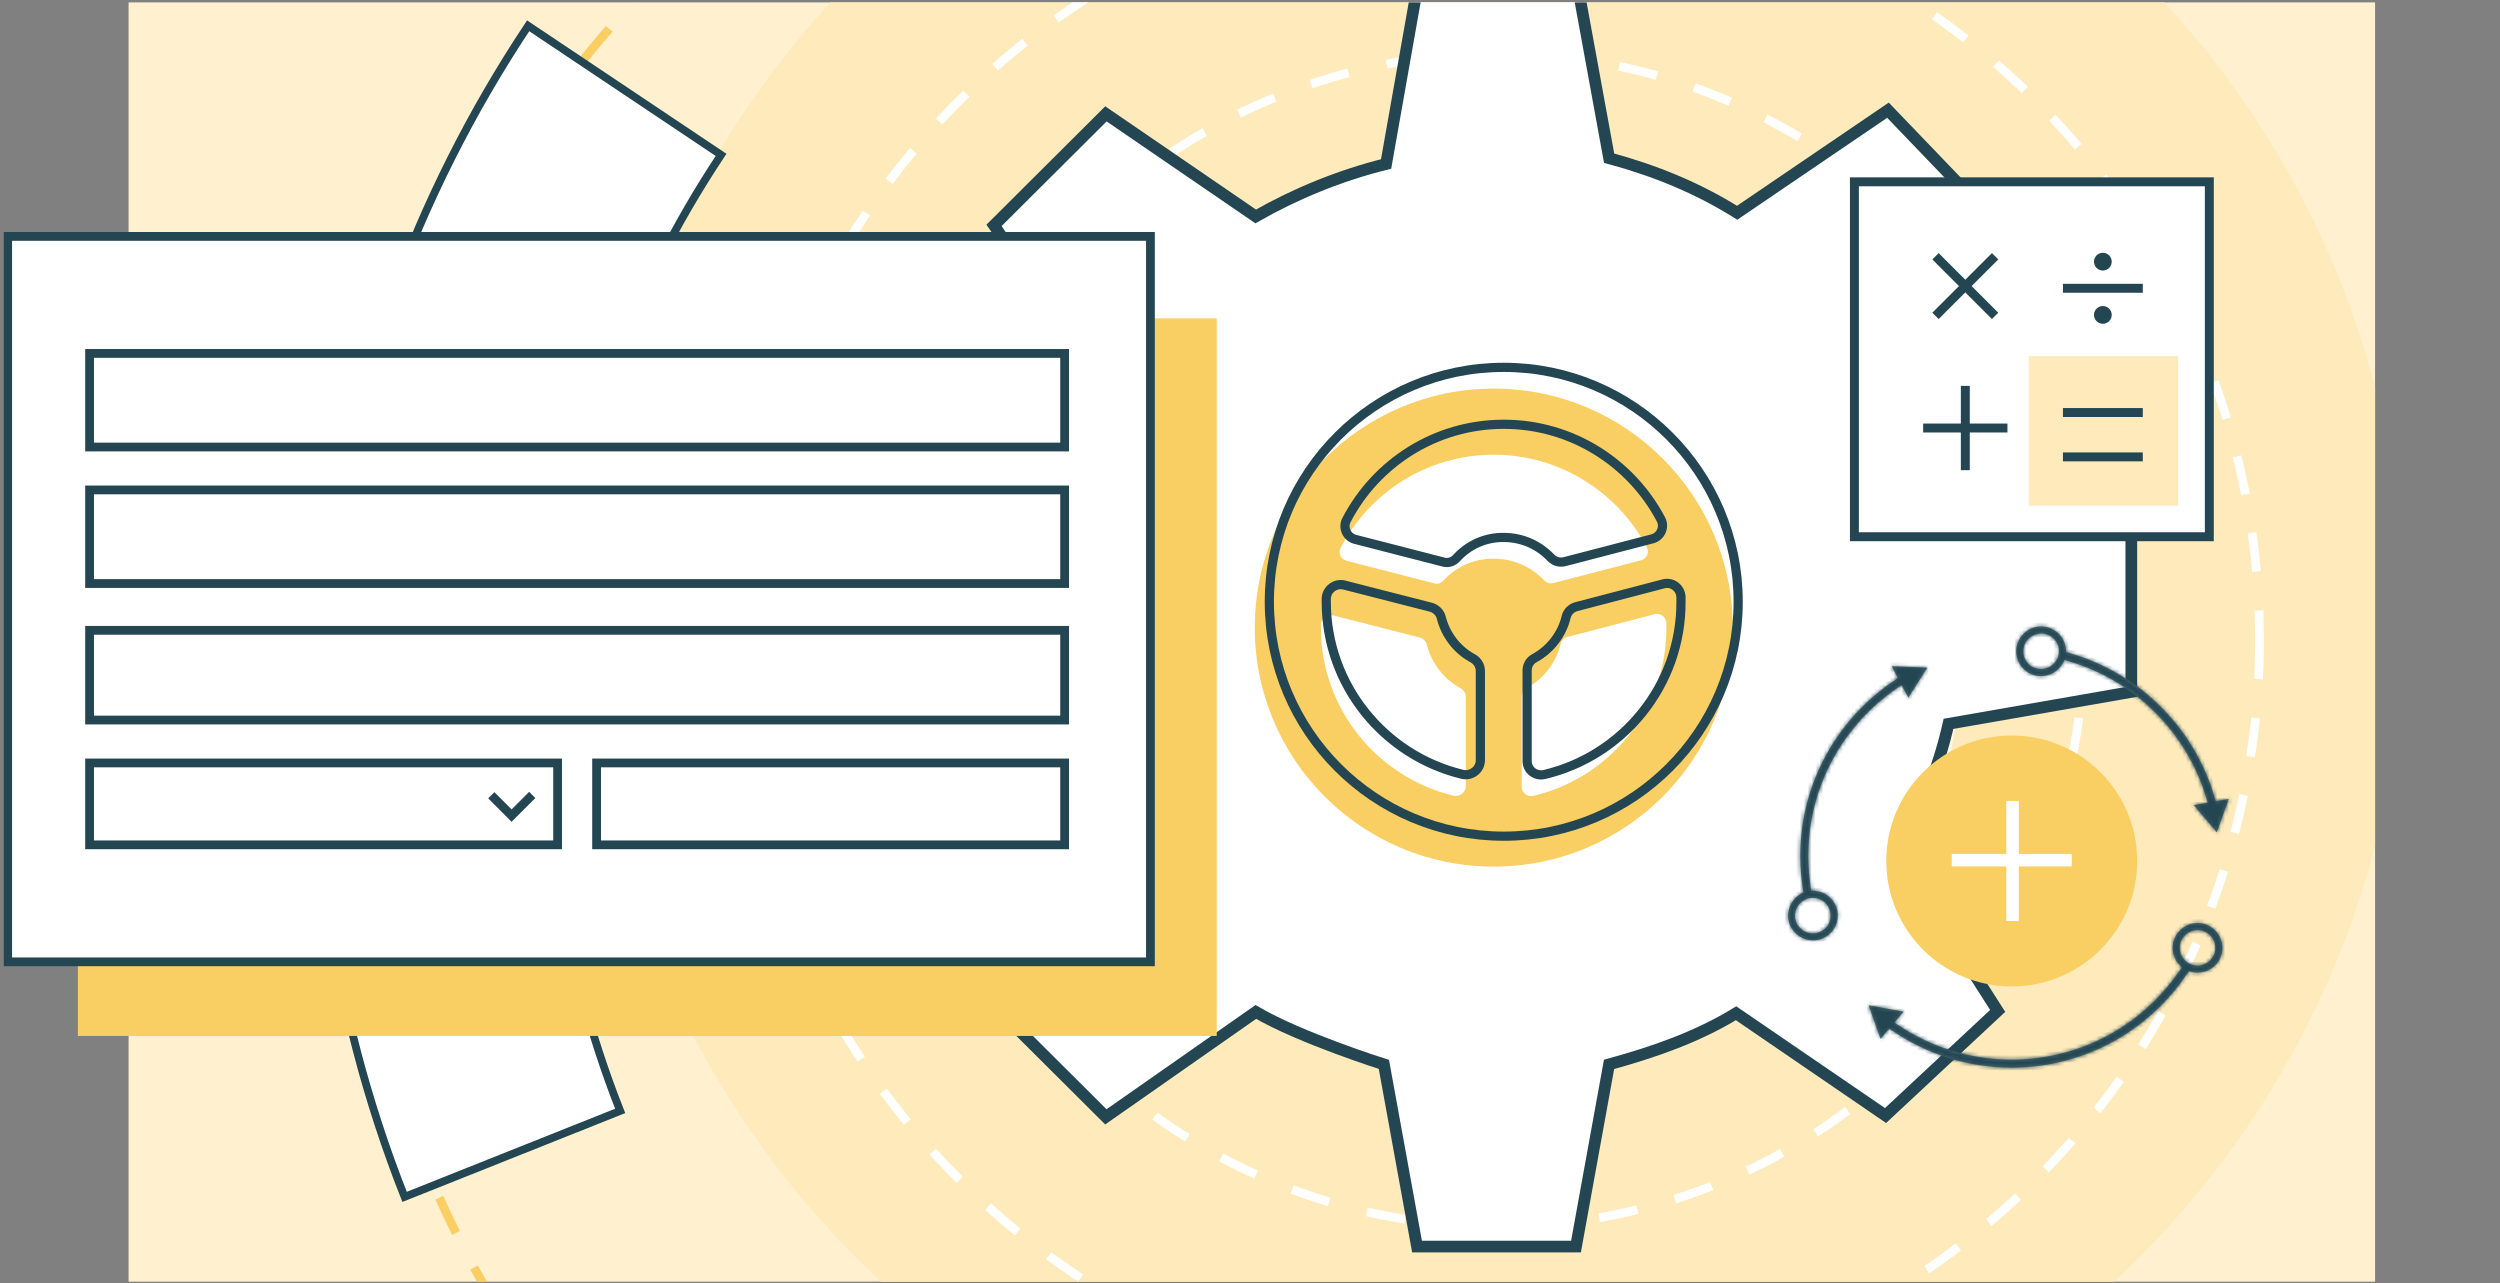 <svg width="641" height="329" viewBox="0 0 641 329" fill="none" xmlns="http://www.w3.org/2000/svg">
<rect x="0" y="0" width="641" height="329" fill="#808080" stroke="none"/>
<g clip-path="url(#clip0_3024_10139)">
<g clip-path="url(#clip1_3024_10139)">
<path d="M491.012 102.458C485.374 96.014 477.558 91.539 468.757 90.167H468.727C467.146 89.928 465.565 89.779 463.924 89.749C463.626 89.749 463.327 89.749 463.029 89.749C457.898 89.749 453.005 90.793 448.56 92.673C441.877 95.507 436.209 100.22 432.182 106.157C428.184 112.034 425.827 119.194 425.827 126.891C425.827 132.351 427.02 137.541 429.139 142.225C431.257 146.909 434.3 151.056 438.059 154.457C440.207 156.396 441.847 158.753 442.981 161.05C443.548 162.183 443.966 163.287 444.234 164.302C444.383 164.809 444.473 165.256 444.532 165.704C444.592 166.121 444.652 166.509 444.652 166.867V166.897V171.014V184.886V192.345C444.652 193.329 444.861 194.254 445.219 195.119C445.756 196.402 446.651 197.476 447.784 198.252C448.351 198.639 449.007 198.938 449.694 199.147L450.618 199.445L450.648 200.429C450.678 202.07 451.006 203.621 451.603 205.024C452.557 207.261 454.109 209.141 456.078 210.483C458.047 211.826 460.433 212.601 462.999 212.601C465.237 212.601 467.355 212.005 469.174 210.931C471.024 209.857 472.575 208.335 473.649 206.485C474.694 204.695 475.32 202.637 475.35 200.429L475.38 199.445L476.305 199.147C476.543 199.087 476.782 198.997 476.991 198.908C478.274 198.371 479.347 197.476 480.123 196.342C480.899 195.209 481.346 193.836 481.346 192.374V184.051V169.582C481.346 166.688 482.003 163.884 483.166 161.288C484.359 158.663 486.06 156.306 488.238 154.308C491.907 150.907 494.89 146.79 496.949 142.166C499.007 137.541 500.171 132.41 500.171 127.01C500.171 126.831 500.171 126.652 500.171 126.473C500.111 117.255 496.651 108.872 491.012 102.458Z" fill="#FFF1D0"/>
<path d="M473.59 200.877C473.47 202.578 472.963 204.159 472.158 205.561L472.188 205.531L472.158 205.561C471.233 207.112 469.95 208.395 468.399 209.32L468.339 209.35L468.279 209.38C466.728 210.275 464.938 210.782 462.999 210.782C461.537 210.782 460.135 210.484 458.882 209.947C456.973 209.141 455.362 207.799 454.228 206.098C453.214 204.577 452.557 202.787 452.438 200.877L452.349 199.445H473.679L473.59 200.877Z" fill="white"/>
<path d="M457.659 156.814C457.659 156.814 457.659 156.844 457.659 156.874V156.964V157.053C457.659 157.083 457.659 157.113 457.659 157.113V170.09H468.459V129.159H457.659V156.814Z" fill="white"/>
<path d="M498.441 126.444C498.321 117.733 495.04 109.768 489.67 103.652C484.3 97.536 476.871 93.24 468.488 91.927C466.997 91.689 465.475 91.54 463.924 91.51H463.894H463.864C463.596 91.51 463.297 91.51 463.029 91.51C455.69 91.51 448.888 93.747 443.22 97.566C437.581 101.384 433.077 106.784 430.392 113.139C428.602 117.375 427.617 122.029 427.617 126.921C427.617 132.142 428.751 137.065 430.75 141.51C432.778 145.955 435.672 149.923 439.252 153.175C441.012 154.756 442.444 156.575 443.578 158.425C444.711 160.275 445.517 162.154 445.994 163.825C446.322 164.959 446.472 165.973 446.472 166.898V170.12H448.411H455.959V157.142C455.959 157.142 455.959 157.112 455.959 157.083V156.993V156.904C455.959 156.874 455.959 156.844 455.959 156.844V129.189H449.902C447.904 129.189 446.114 128.383 444.801 127.071C443.488 125.758 442.683 123.968 442.683 121.969C442.683 119.97 443.488 118.18 444.801 116.868C446.114 115.555 447.904 114.75 449.902 114.75H450.41C452.408 114.75 454.198 115.555 455.511 116.868C456.824 118.18 457.629 119.97 457.629 121.969V127.488H468.429V121.969C468.429 119.97 469.234 118.18 470.547 116.868C471.859 115.555 473.649 114.75 475.648 114.75H476.155C478.154 114.75 479.944 115.555 481.257 116.868C482.57 118.18 483.375 119.97 483.375 121.969C483.375 123.968 482.57 125.758 481.257 127.071C479.944 128.383 478.154 129.189 476.155 129.189H470.099V170.12H479.527L479.586 168.837C479.706 165.943 480.362 163.109 481.555 160.543C482.838 157.709 484.688 155.114 487.044 152.966L487.074 152.936C490.565 149.714 493.399 145.776 495.368 141.39C497.337 136.975 498.441 132.112 498.441 126.951C498.441 126.743 498.441 126.593 498.441 126.444Z" fill="white"/>
<path d="M476.215 127.458C477.736 127.458 479.138 126.832 480.123 125.847C481.107 124.863 481.734 123.461 481.734 121.939C481.734 120.418 481.107 119.015 480.123 118.031C479.138 117.046 477.736 116.42 476.215 116.42H475.708C474.186 116.42 472.784 117.046 471.799 118.031C470.815 119.015 470.188 120.418 470.188 121.939V127.458H471.531H476.215Z" fill="white"/>
<path d="M450.439 116.391H449.932C448.411 116.391 447.009 117.017 446.024 118.002C445.04 118.986 444.413 120.388 444.413 121.91C444.413 123.431 445.04 124.833 446.024 125.818C447.009 126.802 448.411 127.429 449.932 127.429H455.958V121.91C455.958 120.388 455.332 118.986 454.347 118.002C453.333 117.017 451.961 116.391 450.439 116.391Z" fill="white"/>
<path d="M491.012 102.458C485.374 96.014 477.558 91.539 468.757 90.167H468.727C467.146 89.928 465.565 89.779 463.924 89.749C463.626 89.749 463.327 89.749 463.029 89.749C457.898 89.749 453.005 90.793 448.56 92.673C441.877 95.507 436.209 100.22 432.182 106.157C428.184 112.034 425.827 119.194 425.827 126.891C425.827 132.35 427.02 137.541 429.139 142.225C431.257 146.909 434.3 151.056 438.059 154.457C440.207 156.396 441.847 158.753 442.981 161.05C443.548 162.183 443.966 163.287 444.234 164.302C444.383 164.809 444.473 165.256 444.532 165.704C444.592 166.121 444.652 166.509 444.652 166.867V166.897V171.014V184.886V192.345C444.652 193.329 444.861 194.254 445.219 195.119C445.756 196.402 446.651 197.476 447.784 198.252C448.351 198.639 449.007 198.938 449.694 199.147L450.618 199.445L450.648 200.429C450.678 202.07 451.006 203.621 451.603 205.024C452.557 207.261 454.109 209.141 456.078 210.483C458.047 211.826 460.433 212.601 462.999 212.601C465.237 212.601 467.355 212.005 469.174 210.931C471.024 209.857 472.575 208.335 473.649 206.485C474.694 204.695 475.32 202.637 475.35 200.429L475.38 199.445L476.305 199.147C476.543 199.087 476.782 198.997 476.991 198.908C478.274 198.371 479.347 197.476 480.123 196.342C480.899 195.209 481.346 193.836 481.346 192.374V184.051V169.582C481.346 166.688 482.003 163.884 483.166 161.288C484.359 158.663 486.06 156.306 488.238 154.308C491.907 150.907 494.89 146.79 496.949 142.166C499.007 137.541 500.171 132.41 500.171 127.01C500.171 126.831 500.171 126.652 500.171 126.473C500.111 117.255 496.651 108.872 491.012 102.458ZM473.59 200.877C473.47 202.577 472.963 204.158 472.158 205.561L472.188 205.531L472.158 205.561C471.233 207.112 469.95 208.395 468.399 209.32L468.339 209.349L468.279 209.379C466.728 210.274 464.938 210.781 462.999 210.781C461.537 210.781 460.135 210.483 458.882 209.946C456.973 209.141 455.362 207.798 454.228 206.098C453.214 204.576 452.557 202.786 452.438 200.877L452.349 199.445H473.679L473.59 200.877ZM479.616 192.345C479.616 193.09 479.467 193.777 479.198 194.403C478.781 195.358 478.124 196.163 477.259 196.73C476.424 197.297 475.38 197.625 474.306 197.625H451.782C451.036 197.625 450.35 197.476 449.723 197.207C448.769 196.79 447.963 196.133 447.396 195.268C446.83 194.433 446.501 193.389 446.501 192.285V186.766L479.646 184.081V192.345H479.616ZM479.616 182.291L446.472 184.976V173.252V171.909H448.411H479.646V182.291H479.616ZM457.659 157.112C457.659 157.112 457.659 157.082 457.659 157.052V156.963V156.873C457.659 156.843 457.659 156.814 457.659 156.814V129.158H468.458V170.089H457.659V157.112ZM495.368 141.36C493.399 145.746 490.565 149.683 487.074 152.905L487.044 152.935C484.717 155.083 482.838 157.679 481.555 160.513C480.392 163.108 479.705 165.913 479.586 168.806L479.526 170.089H470.099V129.158H476.155C478.154 129.158 479.944 128.353 481.257 127.04C482.569 125.728 483.375 123.938 483.375 121.939C483.375 119.94 482.569 118.15 481.257 116.837C479.944 115.525 478.154 114.719 476.155 114.719H475.648C473.649 114.719 471.859 115.525 470.547 116.837C469.234 118.15 468.429 119.94 468.429 121.939V127.458H457.629V121.939C457.629 119.94 456.824 118.15 455.511 116.837C454.198 115.525 452.408 114.719 450.41 114.719H449.902C447.904 114.719 446.114 115.525 444.801 116.837C443.488 118.15 442.683 119.94 442.683 121.939C442.683 123.938 443.488 125.728 444.801 127.04C446.114 128.353 447.904 129.158 449.902 129.158H455.958V156.814C455.958 156.814 455.958 156.843 455.958 156.873V156.963V157.052C455.958 157.082 455.958 157.112 455.958 157.112V170.089H448.381H446.442V166.867C446.442 165.942 446.263 164.928 445.964 163.794C445.487 162.124 444.682 160.244 443.548 158.395C442.414 156.545 440.982 154.725 439.222 153.144C435.642 149.892 432.748 145.954 430.72 141.479C428.751 137.064 427.617 132.112 427.617 126.891C427.617 121.998 428.602 117.345 430.392 113.108C433.077 106.754 437.581 101.354 443.22 97.535C448.858 93.717 455.69 91.479 463.029 91.479C463.297 91.479 463.596 91.479 463.864 91.479H463.894H463.924C465.475 91.509 466.997 91.658 468.488 91.897C476.871 93.21 484.3 97.476 489.67 103.621C495.04 109.737 498.351 117.732 498.441 126.414C498.441 126.563 498.441 126.742 498.441 126.891C498.441 132.052 497.337 136.945 495.368 141.36ZM470.159 127.458V121.939C470.159 120.417 470.785 119.015 471.77 118.031C472.754 117.046 474.157 116.42 475.678 116.42H476.185C477.707 116.42 479.109 117.046 480.093 118.031C481.078 119.015 481.704 120.417 481.704 121.939C481.704 123.46 481.078 124.862 480.093 125.847C479.109 126.831 477.707 127.458 476.185 127.458H471.472H470.159ZM455.958 121.909V127.428H449.902C448.381 127.428 446.979 126.802 445.994 125.817C445.01 124.833 444.383 123.43 444.383 121.909C444.383 120.387 445.01 118.985 445.994 118.001C446.979 117.016 448.381 116.39 449.902 116.39H450.41C451.931 116.39 453.333 117.016 454.318 118.001C455.332 119.015 455.958 120.387 455.958 121.909Z" fill="#55727B"/>
<path d="M463.924 67.732H462.134V79.755H463.924V67.732Z" fill="#55727B"/>
<path d="M501.921 77.308L493.42 85.81L494.686 87.075L503.187 78.574L501.921 77.308Z" fill="#55727B"/>
<path d="M525.618 122.148H513.596V123.938H525.618V122.148Z" fill="#55727B"/>
<path d="M501.604 159.019L500.338 160.285L508.839 168.786L510.105 167.521L501.604 159.019Z" fill="#55727B"/>
<path d="M424.162 77.336L422.896 78.602L431.398 87.103L432.663 85.837L424.162 77.336Z" fill="#55727B"/>
<path d="M412.491 122.147H400.469V123.937H412.491V122.147Z" fill="#55727B"/>
<path d="M424.471 158.984L415.97 167.485L417.235 168.751L425.737 160.25L424.471 158.984Z" fill="#55727B"/>
<path d="M636.469 0.618H22.469V328.618H636.469V0.618Z" fill="#FFF1D0"/>
<path d="M616.469 158.118C616.469 286.524 512.375 390.618 383.969 390.618C255.563 390.618 151.469 286.524 151.469 158.118C151.469 29.712 255.563 -74.382 383.969 -74.382C512.375 -74.382 616.469 29.712 616.469 158.118ZM276.047 158.118C276.047 217.722 324.365 266.04 383.969 266.04C443.572 266.04 491.89 217.722 491.89 158.118C491.89 98.515 443.572 50.197 383.969 50.197C324.365 50.197 276.047 98.515 276.047 158.118Z" fill="#FEEABA"/>
<circle cx="408.969" cy="172.118" r="93.5" fill="#FFF7E3"/>
<circle cx="383.969" cy="164.118" r="150.375" stroke="white" stroke-width="2.25" stroke-dasharray="10 10"/>
<circle cx="383.969" cy="164.118" r="195.375" stroke="white" stroke-width="2.25" stroke-dasharray="10 10"/>
<path d="M191.586 408.895C149.54 375.009 118.206 329.635 101.379 278.271C84.552 226.906 82.956 171.756 96.783 119.501C110.61 67.246 139.268 20.129 179.283 -16.14C219.298 -52.41 268.954 -76.276 322.235 -84.847" stroke="#F9CE62" stroke-width="2.25" stroke-dasharray="10 10"/>
<circle r="7.296" transform="matrix(-0.963 -0.271 -0.271 0.963 126.317 171.466)" stroke="white" stroke-width="3"/>
<path d="M221.469 137.396L221.469 178.009L267.193 186.192C270.441 197.892 274.783 208.972 281.239 219.506L254.847 257.768L283.543 286.36L321.999 259.461C333.402 266.157 354.829 272.911 354.829 272.911L363.325 319.618L404.084 319.618L412.561 272.911C424.303 269.675 435.159 265.875 445.127 259.799L483.451 286.022L512.204 259.197L486.094 218.302C492.532 208.088 496.949 197.291 499.592 185.59L546.469 177.407L546.469 136.512L499.876 128.066C496.685 116.309 492.419 105.7 486.17 95.429C486.302 95.222 512.222 57.581 512.222 57.581L484.074 28.255L445.41 54.553C435.159 48.138 424.322 43.737 412.58 40.558L404.367 -4.382L363.608 -4.382L355.396 42.044C343.653 44.959 332.269 49.606 321.961 55.493L283.561 29.196L254.866 57.788L281.258 96.05C275.085 106.264 270.403 117.344 267.212 129.364L221.469 137.396Z" fill="white" stroke="#234652" stroke-width="3" stroke-miterlimit="10"/>
<path d="M566.469 46.618L475.469 46.618V137.618H566.469V46.618Z" fill="white" stroke="#234652" stroke-width="2.292" stroke-miterlimit="10"/>
<path d="M558.487 91.32H520.171V129.636H558.487V91.32Z" fill="#FEEABA"/>
<path d="M528.938 105.77H549.413" stroke="#234652" stroke-width="2.292"/>
<path d="M528.936 117.145H549.411" stroke="#234652" stroke-width="2.292"/>
<path d="M539.171 83.016C540.428 83.016 541.446 81.997 541.446 80.741C541.446 79.484 540.428 78.466 539.171 78.466C537.915 78.466 536.896 79.484 536.896 80.741C536.896 81.997 537.915 83.016 539.171 83.016Z" fill="#234652"/>
<path d="M539.171 69.365C540.428 69.365 541.446 68.346 541.446 67.09C541.446 65.833 540.428 64.814 539.171 64.814C537.915 64.814 536.896 65.833 536.896 67.09C536.896 68.346 537.915 69.365 539.171 69.365Z" fill="#234652"/>
<path d="M528.936 73.916H549.411" stroke="#234652" stroke-width="2.292"/>
<path d="M503.907 98.939V120.552M503.907 98.939V120.552" stroke="#234652" stroke-width="2.292"/>
<path d="M514.71 109.744L493.097 109.744M514.71 109.744L493.097 109.744" stroke="#234652" stroke-width="2.292"/>
<path d="M511.547 65.704L496.265 80.986M511.547 65.704L496.265 80.986" stroke="#234652" stroke-width="2.292"/>
<path d="M511.547 80.991L496.265 65.709M511.547 80.991L496.265 65.709" stroke="#234652" stroke-width="2.292"/>
<path d="M382.999 99.637C349.164 99.637 321.718 127.083 321.718 160.918C321.718 194.753 349.164 222.199 382.999 222.199C416.834 222.199 444.28 194.753 444.28 160.918C444.28 127.083 416.834 99.637 382.999 99.637ZM375.828 201.533C375.828 203.163 374.263 204.402 372.633 204.01C353.206 199.317 338.668 181.78 338.668 160.918C338.668 160.657 338.668 160.462 338.668 160.201C338.668 158.571 340.298 157.332 341.862 157.789L364.028 163.46C364.941 163.721 365.658 164.438 365.853 165.351C367.092 170.11 370.221 174.152 374.459 176.434C375.306 176.89 375.828 177.738 375.828 178.716V201.533ZM370.026 148.922C369.439 149.574 368.591 149.835 367.744 149.574L345.187 143.772C343.753 143.381 343.036 141.751 343.753 140.447C351.12 126.301 365.919 116.587 382.999 116.587C400.014 116.587 414.813 126.235 422.245 140.317C422.962 141.621 422.245 143.251 420.811 143.642L398.254 149.509C397.407 149.705 396.559 149.444 395.972 148.857C392.713 145.402 388.149 143.251 382.999 143.251C377.849 143.186 373.22 145.402 370.026 148.922ZM393.104 204.076C391.604 204.402 390.17 203.293 390.17 201.794V178.52C390.17 177.673 390.627 176.825 391.409 176.434C395.712 174.087 398.971 169.98 400.145 165.09C400.34 164.243 400.992 163.591 401.84 163.33L424.266 157.463C425.766 157.072 427.2 158.18 427.265 159.744C427.265 160.136 427.265 160.527 427.265 160.918C427.33 181.845 412.727 199.447 393.104 204.076Z" fill="#F9CE62"/>
<path d="M374.919 198.529L374.921 198.53C377.28 199.096 379.568 197.31 379.568 194.907V172.09C379.568 170.669 378.8 169.428 377.58 168.771C373.646 166.653 370.724 162.893 369.561 158.45C369.258 157.089 368.199 156.069 366.914 155.702L366.898 155.698L366.882 155.693L344.734 150.026C342.411 149.363 340.053 151.178 340.053 153.575V153.576V153.578V153.579V153.581V153.582V153.584V153.586V153.587V153.589V153.59V153.592V153.593V153.595V153.596V153.598V153.599V153.601V153.602V153.604V153.605V153.607V153.608V153.61V153.611V153.613V153.614V153.616V153.617V153.619V153.62V153.622V153.623V153.625V153.626V153.627V153.629V153.63V153.632V153.633V153.635V153.636V153.638V153.639V153.641V153.642V153.644V153.645V153.647V153.648V153.65V153.651V153.652V153.654V153.655V153.657V153.658V153.66V153.661V153.663V153.664V153.666V153.667V153.668V153.67V153.671V153.673V153.674V153.676V153.677V153.679V153.68V153.681V153.683V153.684V153.686V153.687V153.689V153.69V153.691V153.693V153.694V153.696V153.697V153.699V153.7V153.701V153.703V153.704V153.706V153.707V153.708V153.71V153.711V153.713V153.714V153.716V153.717V153.718V153.72V153.721V153.723V153.724V153.725V153.727V153.728V153.73V153.731V153.732V153.734V153.735V153.737V153.738V153.739V153.741V153.742V153.744V153.745V153.746V153.748V153.749V153.751V153.752V153.753V153.755V153.756V153.757V153.759V153.76V153.762V153.763V153.764V153.766V153.767V153.769V153.77V153.771V153.773V153.774V153.775V153.777V153.778V153.78V153.781V153.782V153.784V153.785V153.786V153.788V153.789V153.791V153.792V153.793V153.795V153.796V153.797V153.799V153.8V153.801V153.803V153.804V153.806V153.807V153.808V153.81V153.811V153.812V153.814V153.815V153.816V153.818V153.819V153.821V153.822V153.823V153.825V153.826V153.827V153.829V153.83V153.831V153.833V153.834V153.835V153.837V153.838V153.84V153.841V153.842V153.844V153.845V153.846V153.848V153.849V153.85V153.852V153.853V153.854V153.856V153.857V153.858V153.86V153.861V153.862V153.864V153.865V153.866V153.868V153.869V153.87V153.872V153.873V153.875V153.876V153.877V153.879V153.88V153.881V153.883V153.884V153.885V153.887V153.888V153.889V153.891V153.892V153.893V153.895V153.896V153.897V153.899V153.9V153.901V153.903V153.904V153.905V153.907V153.908V153.909V153.911V153.912V153.913V153.915V153.916V153.917V153.919V153.92V153.921V153.923V153.924V153.925V153.927V153.928V153.929V153.931V153.932V153.933V153.935V153.936V153.937V153.939V153.94V153.941V153.943V153.944V153.945V153.947V153.948V153.949V153.951V153.952V153.953V153.955V153.956V153.958V153.959V153.96V153.962V153.963V153.964V153.966V153.967V153.968V153.97V153.971V153.972V153.974V153.975V153.976V153.978V153.979V153.98V153.982V153.983V153.984V153.986V153.987V153.988V153.99V153.991V153.992V153.994V153.995V153.996V153.998V153.999V154V154.002V154.003V154.004V154.006V154.007V154.008V154.01V154.011V154.013V154.014V154.015V154.017V154.018V154.019V154.021V154.022V154.023V154.025V154.026V154.027V154.029V154.03V154.031V154.033V154.034V154.035V154.037V154.038V154.04V154.041V154.042V154.044V154.045V154.046V154.048V154.049V154.05V154.052V154.053V154.054V154.056V154.057V154.059V154.06V154.061V154.063V154.064V154.065V154.067V154.068V154.069V154.071V154.072V154.074V154.075V154.076V154.078V154.079V154.08V154.082V154.083V154.085V154.086V154.087V154.089V154.09V154.091V154.093V154.094V154.096V154.097V154.098V154.1V154.101V154.102V154.104V154.105V154.107V154.108V154.109V154.111V154.112V154.114V154.115V154.116V154.118V154.119V154.12V154.122V154.123V154.125V154.126V154.127V154.129V154.13V154.132V154.133V154.134V154.136V154.137V154.139V154.14V154.141V154.143V154.144V154.146V154.147V154.149V154.15V154.151V154.153V154.154V154.156V154.157V154.158V154.16V154.161V154.163V154.164V154.165V154.167V154.168V154.17V154.171V154.173V154.174V154.175V154.177V154.178V154.18V154.181V154.183V154.184V154.185V154.187V154.188V154.19V154.191V154.193V154.194V154.196V154.197V154.198V154.2V154.201V154.203V154.204V154.206V154.207V154.209V154.21V154.212V154.213V154.214V154.216V154.217V154.219V154.22V154.222V154.223V154.225V154.226V154.228V154.229V154.231V154.232V154.233V154.235V154.236V154.238V154.239V154.241V154.242V154.244V154.245V154.247V154.248V154.25V154.251V154.253V154.254V154.256V154.257V154.259V154.26V154.262V154.263V154.265V154.266V154.268V154.269V154.271V154.272V154.274V154.275V154.277V154.278V154.28V154.281V154.283V154.284V154.286V154.287V154.289V154.29V154.292C340.053 175.713 354.978 193.711 374.919 198.529ZM347.44 138.283L347.448 138.285L347.456 138.287L369.989 144.083C371.289 144.471 372.592 144.051 373.462 143.086C376.442 139.803 380.753 137.742 385.547 137.802L385.554 137.803H385.562C390.372 137.803 394.63 139.809 397.678 143.04L397.69 143.052L397.702 143.064C398.57 143.932 399.83 144.32 401.081 144.031L401.097 144.027L401.113 144.023L423.67 138.156L423.67 138.156L423.683 138.152C425.828 137.567 426.931 135.123 425.845 133.133C418.217 118.687 403.03 108.783 385.562 108.783C368.027 108.783 352.839 118.753 345.276 133.267C344.193 135.255 345.296 137.698 347.44 138.283ZM395.917 198.601L395.927 198.598L395.937 198.596C416.076 193.846 431.071 175.781 431.005 154.291V154.29L431.005 154.288L431.005 154.287V154.285V154.283V154.281V154.278V154.276V154.274V154.271V154.269V154.267V154.264V154.262V154.26V154.258V154.255V154.253V154.251V154.248V154.246V154.244V154.242V154.239V154.237V154.235V154.232V154.23V154.228V154.226V154.223V154.221V154.219V154.216V154.214V154.212V154.209V154.207V154.205V154.203V154.2V154.198V154.196V154.193V154.191V154.189V154.187V154.184V154.182V154.18V154.177V154.175V154.173V154.171V154.168V154.166V154.164V154.161V154.159V154.157V154.154V154.152V154.15V154.148V154.145V154.143V154.141V154.138V154.136V154.134V154.132V154.129V154.127V154.125V154.122V154.12V154.118V154.116V154.113V154.111V154.109V154.106V154.104V154.102V154.099V154.097V154.095V154.093V154.09V154.088V154.086V154.083V154.081V154.079V154.077V154.074V154.072V154.07V154.067V154.065V154.063V154.061V154.058V154.056V154.054V154.051V154.049V154.047V154.044V154.042V154.04V154.038V154.035V154.033V154.031V154.028V154.026V154.024V154.022V154.019V154.017V154.015V154.012V154.01V154.008V154.006V154.003V154.001V153.999V153.996V153.994V153.992V153.989V153.987V153.985V153.983V153.98V153.978V153.976V153.973V153.971V153.969V153.967V153.964V153.962V153.96V153.957V153.955V153.953V153.95V153.948V153.946V153.944V153.941V153.939V153.937V153.934V153.932V153.93V153.928V153.925V153.923V153.921V153.918V153.916V153.914V153.912V153.909V153.907V153.905V153.902V153.9V153.898V153.895V153.893V153.891V153.889V153.886V153.884V153.882V153.879V153.877V153.875V153.873V153.87V153.868V153.866V153.863V153.861V153.859V153.857V153.854V153.852V153.85V153.847V153.845V153.843V153.84V153.838V153.836V153.834V153.831V153.829V153.827V153.824V153.822V153.82V153.818V153.815V153.813V153.811V153.808V153.806V153.804V153.802V153.799V153.797V153.795V153.792V153.79V153.788V153.785V153.783V153.781V153.779V153.776V153.774V153.772V153.769V153.767V153.765V153.763V153.76V153.758V153.756V153.753V153.751V153.749V153.747V153.744V153.742V153.74V153.737V153.735V153.733V153.73V153.728V153.726V153.724V153.721V153.719V153.717V153.714V153.712V153.71V153.708V153.705V153.703V153.701V153.698V153.696V153.694V153.692V153.689V153.687V153.685V153.682V153.68V153.678V153.675V153.673V153.671V153.669V153.666V153.664V153.662V153.659V153.657V153.655V153.653V153.65V153.648V153.646V153.643V153.641V153.639V153.636V153.634V153.632V153.63V153.627V153.625V153.623V153.62V153.618V153.616V153.614V153.611V153.609V153.607V153.604V153.602V153.6V153.598V153.595V153.593V153.591V153.588V153.586V153.584V153.581V153.579V153.577V153.575V153.572V153.57V153.568V153.565V153.563V153.561V153.559V153.556V153.554V153.552V153.549V153.547V153.545V153.543V153.54V153.538V153.536V153.533V153.531V153.529V153.526V153.524V153.522V153.52V153.517V153.515V153.513V153.51V153.508V153.506V153.504V153.501V153.499V153.497V153.494V153.492V153.49V153.488V153.485V153.483V153.481V153.478V153.476V153.474V153.471V153.469V153.467V153.465V153.462V153.46V153.458V153.455V153.453V153.451V153.449V153.446V153.444V153.442V153.439V153.437V153.435V153.433V153.43V153.428V153.426V153.423V153.421V153.419V153.416V153.414V153.412V153.41V153.407V153.405V153.403V153.4V153.398V153.396V153.394V153.391V153.389V153.387V153.384V153.382V153.38V153.378V153.375V153.373V153.371V153.368V153.366V153.364V153.361V153.359V153.357V153.355V153.352V153.35V153.348V153.345V153.343V153.341V153.339V153.336V153.334V153.332V153.329V153.327V153.325V153.322V153.32V153.318V153.316V153.313V153.311V153.309V153.306V153.304V153.302V153.3V153.297V153.295V153.293V153.29V153.288V153.286V153.284V153.281V153.279V153.277V153.274V153.272V153.27V153.267V153.265V153.263V153.261V153.258V153.256V153.254V153.251V153.249V153.247V153.245V153.242V153.24V153.238V153.235V153.233V153.231V153.229V153.226V153.224V153.222V153.219V153.217V153.215V153.212V153.21V153.208V153.206V153.203V153.201V153.199V153.196V153.194V153.192V153.19V153.187V153.185V153.183V153.18V153.178V153.176V153.174V153.171V153.169V153.167V153.164V153.162V153.16V153.157V153.155V153.153V153.151V153.148V153.146V153.144V153.141V153.139V153.137V153.135V153.132V153.13V153.128V153.125V153.123V153.121V153.119V153.094L431.004 153.069C430.909 150.794 428.796 149.106 426.531 149.697L426.53 149.697L404.104 155.565L404.08 155.571L404.056 155.578C402.848 155.95 401.861 156.902 401.561 158.195C400.468 162.741 397.435 166.571 393.423 168.765C392.208 169.384 391.555 170.664 391.555 171.894V195.168C391.555 197.464 393.728 199.076 395.917 198.601ZM325.458 154.292C325.458 121.107 352.377 94.189 385.562 94.189C418.746 94.189 445.665 121.107 445.665 154.292C445.665 187.477 418.746 214.395 385.562 214.395C352.377 214.395 325.458 187.477 325.458 154.292Z" stroke="#234652" stroke-width="2.356"/>
<path d="M515.809 252.92C533.573 252.92 547.975 238.519 547.975 220.754C547.975 202.989 533.573 188.588 515.809 188.588C498.044 188.588 483.643 202.989 483.643 220.754C483.643 238.519 498.044 252.92 515.809 252.92Z" fill="#F9CE62"/>
<mask id="path-37-inside-1_3024_10139" fill="white">
<path d="M557.548 240.616C557.231 241.408 557.073 242.223 557.073 243.015C557.073 244.622 557.684 246.162 558.77 247.339L559.427 248.04L558.884 248.833C554.9 254.673 549.806 259.698 543.83 263.501C535.727 268.685 526.106 271.695 515.784 271.695C505.077 271.695 495.14 268.458 486.855 262.935L485.723 262.188L488.077 259.404L479.113 257.751L482.169 266.353L484.41 263.727L485.316 264.338C494.008 270.247 504.489 273.733 515.784 273.733C526.514 273.733 536.519 270.609 544.94 265.221C551.21 261.215 556.597 255.918 560.74 249.738L561.215 249.036L562.03 249.217C562.505 249.331 562.981 249.376 563.456 249.376C564.701 249.376 565.924 249.014 566.965 248.335C568.006 247.656 568.844 246.682 569.342 245.437C569.659 244.645 569.817 243.83 569.817 243.038C569.817 241.793 569.455 240.548 568.753 239.529C568.074 238.488 567.078 237.65 565.856 237.13C565.063 236.813 564.248 236.654 563.456 236.654C562.211 236.654 560.989 237.016 559.948 237.718C558.906 238.397 558.069 239.371 557.548 240.616ZM559.223 241.295C559.585 240.412 560.197 239.71 560.944 239.212C561.691 238.714 562.551 238.465 563.456 238.465C564.045 238.465 564.633 238.578 565.177 238.805C566.059 239.167 566.761 239.778 567.259 240.525C567.734 241.272 568.006 242.132 568.006 243.038C568.006 243.626 567.893 244.215 567.667 244.758C567.304 245.641 566.693 246.343 565.946 246.841C565.199 247.316 564.339 247.588 563.434 247.588C562.845 247.588 562.256 247.474 561.713 247.248C560.83 246.886 560.129 246.275 559.631 245.528C559.155 244.781 558.884 243.921 558.884 243.015C558.884 242.449 558.997 241.861 559.223 241.295Z"/>
<path d="M522.824 173.34C523.005 173.362 523.163 173.362 523.322 173.362C524.499 173.362 525.608 173.045 526.581 172.457C527.532 171.891 528.347 171.053 528.89 170.057L529.366 169.22L530.294 169.492C547.226 174.404 560.604 187.646 565.674 204.51L566.059 205.8L562.483 206.434L568.368 213.406L571.469 204.827L568.096 205.438L567.802 204.397C562.596 186.537 548.448 172.502 530.543 167.432L529.75 167.205L529.683 166.39C529.547 164.874 528.868 163.516 527.826 162.474C526.785 161.456 525.404 160.777 523.842 160.641C523.661 160.618 523.48 160.618 523.322 160.618C521.669 160.618 520.153 161.252 519.021 162.316C517.866 163.38 517.119 164.829 516.984 166.504C516.961 166.685 516.961 166.843 516.961 167.002C516.961 168.654 517.595 170.171 518.636 171.302C519.7 172.434 521.149 173.204 522.824 173.34ZM519.972 170.08C519.225 169.265 518.772 168.179 518.772 167.002C518.772 166.888 518.772 166.753 518.794 166.639C518.885 165.44 519.428 164.398 520.266 163.629C521.058 162.904 522.077 162.474 523.209 162.429V162.406C523.276 162.406 523.412 162.429 523.661 162.452H523.707C523.842 162.452 523.956 162.474 524.091 162.497V162.474H524.114C524.159 162.474 524.182 162.474 524.205 162.474V162.497C525.201 162.678 526.061 163.199 526.717 163.878C527.464 164.693 527.917 165.779 527.917 166.956C527.917 167.07 527.917 167.205 527.894 167.319C527.804 168.518 527.26 169.56 526.423 170.329C525.608 171.076 524.521 171.529 523.344 171.529C523.231 171.529 523.095 171.529 522.982 171.506C521.782 171.438 520.719 170.895 519.972 170.08Z"/>
<path d="M470.806 232.511C470.353 231.311 469.583 230.337 468.632 229.636C467.682 228.934 466.527 228.504 465.328 228.413L464.377 228.345L464.241 227.395C463.856 224.837 463.63 222.234 463.63 219.54C463.63 210.576 465.893 202.155 469.877 194.776C473.861 187.419 479.566 181.126 486.447 176.418L487.579 175.648L489.277 178.885L494.166 171.189L485.044 170.804L486.628 173.86L485.723 174.471C478.457 179.338 472.413 185.902 468.202 193.599C463.992 201.295 461.593 210.146 461.593 219.54C461.593 222.415 461.842 225.222 462.272 227.983L462.407 228.798L461.683 229.206C459.668 230.383 458.469 232.533 458.469 234.774C458.469 235.521 458.605 236.268 458.876 236.993C459.352 238.26 460.212 239.301 461.253 240.003C462.294 240.727 463.562 241.112 464.852 241.112C465.599 241.112 466.346 240.976 467.093 240.705C468.361 240.229 469.402 239.369 470.104 238.328C470.828 237.287 471.213 236.019 471.213 234.729C471.213 234.005 471.077 233.258 470.806 232.511ZM468.61 237.332C468.089 238.079 467.365 238.69 466.437 239.03C465.916 239.233 465.373 239.324 464.83 239.324C463.901 239.324 463.019 239.052 462.249 238.532C461.774 238.215 461.366 237.785 461.027 237.309C460.913 237.196 460.8 237.06 460.732 236.902C460.732 236.902 460.664 236.698 460.574 236.472C460.551 236.449 460.551 236.404 460.529 236.381C460.325 235.861 460.234 235.317 460.234 234.774C460.234 233.846 460.506 232.963 461.027 232.194C461.547 231.447 462.272 230.835 463.2 230.496C463.72 230.292 464.264 230.202 464.807 230.202C465.735 230.202 466.618 230.473 467.387 230.994C468.134 231.515 468.746 232.239 469.085 233.167C469.289 233.688 469.379 234.231 469.379 234.774C469.402 235.68 469.13 236.585 468.61 237.332Z"/>
</mask>
<path d="M557.548 240.616C557.231 241.408 557.073 242.223 557.073 243.015C557.073 244.622 557.684 246.162 558.77 247.339L559.427 248.04L558.884 248.833C554.9 254.673 549.806 259.698 543.83 263.501C535.727 268.685 526.106 271.695 515.784 271.695C505.077 271.695 495.14 268.458 486.855 262.935L485.723 262.188L488.077 259.404L479.113 257.751L482.169 266.353L484.41 263.727L485.316 264.338C494.008 270.247 504.489 273.733 515.784 273.733C526.514 273.733 536.519 270.609 544.94 265.221C551.21 261.215 556.597 255.918 560.74 249.738L561.215 249.036L562.03 249.217C562.505 249.331 562.981 249.376 563.456 249.376C564.701 249.376 565.924 249.014 566.965 248.335C568.006 247.656 568.844 246.682 569.342 245.437C569.659 244.645 569.817 243.83 569.817 243.038C569.817 241.793 569.455 240.548 568.753 239.529C568.074 238.488 567.078 237.65 565.856 237.13C565.063 236.813 564.248 236.654 563.456 236.654C562.211 236.654 560.989 237.016 559.948 237.718C558.906 238.397 558.069 239.371 557.548 240.616ZM559.223 241.295C559.585 240.412 560.197 239.71 560.944 239.212C561.691 238.714 562.551 238.465 563.456 238.465C564.045 238.465 564.633 238.578 565.177 238.805C566.059 239.167 566.761 239.778 567.259 240.525C567.734 241.272 568.006 242.132 568.006 243.038C568.006 243.626 567.893 244.215 567.667 244.758C567.304 245.641 566.693 246.343 565.946 246.841C565.199 247.316 564.339 247.588 563.434 247.588C562.845 247.588 562.256 247.474 561.713 247.248C560.83 246.886 560.129 246.275 559.631 245.528C559.155 244.781 558.884 243.921 558.884 243.015C558.884 242.449 558.997 241.861 559.223 241.295Z" fill="#55727B"/>
<path d="M522.824 173.34C523.005 173.362 523.163 173.362 523.322 173.362C524.499 173.362 525.608 173.045 526.581 172.457C527.532 171.891 528.347 171.053 528.89 170.057L529.366 169.22L530.294 169.492C547.226 174.404 560.604 187.646 565.674 204.51L566.059 205.8L562.483 206.434L568.368 213.406L571.469 204.827L568.096 205.438L567.802 204.397C562.596 186.537 548.448 172.502 530.543 167.432L529.75 167.205L529.683 166.39C529.547 164.874 528.868 163.516 527.826 162.474C526.785 161.456 525.404 160.777 523.842 160.641C523.661 160.618 523.48 160.618 523.322 160.618C521.669 160.618 520.153 161.252 519.021 162.316C517.866 163.38 517.119 164.829 516.984 166.504C516.961 166.685 516.961 166.843 516.961 167.002C516.961 168.654 517.595 170.171 518.636 171.302C519.7 172.434 521.149 173.204 522.824 173.34ZM519.972 170.08C519.225 169.265 518.772 168.179 518.772 167.002C518.772 166.888 518.772 166.753 518.794 166.639C518.885 165.44 519.428 164.398 520.266 163.629C521.058 162.904 522.077 162.474 523.209 162.429V162.406C523.276 162.406 523.412 162.429 523.661 162.452H523.707C523.842 162.452 523.956 162.474 524.091 162.497V162.474H524.114C524.159 162.474 524.182 162.474 524.205 162.474V162.497C525.201 162.678 526.061 163.199 526.717 163.878C527.464 164.693 527.917 165.779 527.917 166.956C527.917 167.07 527.917 167.205 527.894 167.319C527.804 168.518 527.26 169.56 526.423 170.329C525.608 171.076 524.521 171.529 523.344 171.529C523.231 171.529 523.095 171.529 522.982 171.506C521.782 171.438 520.719 170.895 519.972 170.08Z" fill="#55727B"/>
<path d="M470.806 232.511C470.353 231.311 469.583 230.337 468.632 229.636C467.682 228.934 466.527 228.504 465.328 228.413L464.377 228.345L464.241 227.395C463.856 224.837 463.63 222.234 463.63 219.54C463.63 210.576 465.893 202.155 469.877 194.776C473.861 187.419 479.566 181.126 486.447 176.418L487.579 175.648L489.277 178.885L494.166 171.189L485.044 170.804L486.628 173.86L485.723 174.471C478.457 179.338 472.413 185.902 468.202 193.599C463.992 201.295 461.593 210.146 461.593 219.54C461.593 222.415 461.842 225.222 462.272 227.983L462.407 228.798L461.683 229.206C459.668 230.383 458.469 232.533 458.469 234.774C458.469 235.521 458.605 236.268 458.876 236.993C459.352 238.26 460.212 239.301 461.253 240.003C462.294 240.727 463.562 241.112 464.852 241.112C465.599 241.112 466.346 240.976 467.093 240.705C468.361 240.229 469.402 239.369 470.104 238.328C470.828 237.287 471.213 236.019 471.213 234.729C471.213 234.005 471.077 233.258 470.806 232.511ZM468.61 237.332C468.089 238.079 467.365 238.69 466.437 239.03C465.916 239.233 465.373 239.324 464.83 239.324C463.901 239.324 463.019 239.052 462.249 238.532C461.774 238.215 461.366 237.785 461.027 237.309C460.913 237.196 460.8 237.06 460.732 236.902C460.732 236.902 460.664 236.698 460.574 236.472C460.551 236.449 460.551 236.404 460.529 236.381C460.325 235.861 460.234 235.317 460.234 234.774C460.234 233.846 460.506 232.963 461.027 232.194C461.547 231.447 462.272 230.835 463.2 230.496C463.72 230.292 464.264 230.202 464.807 230.202C465.735 230.202 466.618 230.473 467.387 230.994C468.134 231.515 468.746 232.239 469.085 233.167C469.289 233.688 469.379 234.231 469.379 234.774C469.402 235.68 469.13 236.585 468.61 237.332Z" fill="#55727B"/>
<path d="M557.548 240.616C557.231 241.408 557.073 242.223 557.073 243.015C557.073 244.622 557.684 246.162 558.77 247.339L559.427 248.04L558.884 248.833C554.9 254.673 549.806 259.698 543.83 263.501C535.727 268.685 526.106 271.695 515.784 271.695C505.077 271.695 495.14 268.458 486.855 262.935L485.723 262.188L488.077 259.404L479.113 257.751L482.169 266.353L484.41 263.727L485.316 264.338C494.008 270.247 504.489 273.733 515.784 273.733C526.514 273.733 536.519 270.609 544.94 265.221C551.21 261.215 556.597 255.918 560.74 249.738L561.215 249.036L562.03 249.217C562.505 249.331 562.981 249.376 563.456 249.376C564.701 249.376 565.924 249.014 566.965 248.335C568.006 247.656 568.844 246.682 569.342 245.437C569.659 244.645 569.817 243.83 569.817 243.038C569.817 241.793 569.455 240.548 568.753 239.529C568.074 238.488 567.078 237.65 565.856 237.13C565.063 236.813 564.248 236.654 563.456 236.654C562.211 236.654 560.989 237.016 559.948 237.718C558.906 238.397 558.069 239.371 557.548 240.616ZM559.223 241.295C559.585 240.412 560.197 239.71 560.944 239.212C561.691 238.714 562.551 238.465 563.456 238.465C564.045 238.465 564.633 238.578 565.177 238.805C566.059 239.167 566.761 239.778 567.259 240.525C567.734 241.272 568.006 242.132 568.006 243.038C568.006 243.626 567.893 244.215 567.667 244.758C567.304 245.641 566.693 246.343 565.946 246.841C565.199 247.316 564.339 247.588 563.434 247.588C562.845 247.588 562.256 247.474 561.713 247.248C560.83 246.886 560.129 246.275 559.631 245.528C559.155 244.781 558.884 243.921 558.884 243.015C558.884 242.449 558.997 241.861 559.223 241.295Z" stroke="#234652" stroke-width="6.822" mask="url(#path-37-inside-1_3024_10139)"/>
<path d="M522.824 173.34C523.005 173.362 523.163 173.362 523.322 173.362C524.499 173.362 525.608 173.045 526.581 172.457C527.532 171.891 528.347 171.053 528.89 170.057L529.366 169.22L530.294 169.492C547.226 174.404 560.604 187.646 565.674 204.51L566.059 205.8L562.483 206.434L568.368 213.406L571.469 204.827L568.096 205.438L567.802 204.397C562.596 186.537 548.448 172.502 530.543 167.432L529.75 167.205L529.683 166.39C529.547 164.874 528.868 163.516 527.826 162.474C526.785 161.456 525.404 160.777 523.842 160.641C523.661 160.618 523.48 160.618 523.322 160.618C521.669 160.618 520.153 161.252 519.021 162.316C517.866 163.38 517.119 164.829 516.984 166.504C516.961 166.685 516.961 166.843 516.961 167.002C516.961 168.654 517.595 170.171 518.636 171.302C519.7 172.434 521.149 173.204 522.824 173.34ZM519.972 170.08C519.225 169.265 518.772 168.179 518.772 167.002C518.772 166.888 518.772 166.753 518.794 166.639C518.885 165.44 519.428 164.398 520.266 163.629C521.058 162.904 522.077 162.474 523.209 162.429V162.406C523.276 162.406 523.412 162.429 523.661 162.452H523.707C523.842 162.452 523.956 162.474 524.091 162.497V162.474H524.114C524.159 162.474 524.182 162.474 524.205 162.474V162.497C525.201 162.678 526.061 163.199 526.717 163.878C527.464 164.693 527.917 165.779 527.917 166.956C527.917 167.07 527.917 167.205 527.894 167.319C527.804 168.518 527.26 169.56 526.423 170.329C525.608 171.076 524.521 171.529 523.344 171.529C523.231 171.529 523.095 171.529 522.982 171.506C521.782 171.438 520.719 170.895 519.972 170.08Z" stroke="#234652" stroke-width="6.822" mask="url(#path-37-inside-1_3024_10139)"/>
<path d="M470.806 232.511C470.353 231.311 469.583 230.337 468.632 229.636C467.682 228.934 466.527 228.504 465.328 228.413L464.377 228.345L464.241 227.395C463.856 224.837 463.63 222.234 463.63 219.54C463.63 210.576 465.893 202.155 469.877 194.776C473.861 187.419 479.566 181.126 486.447 176.418L487.579 175.648L489.277 178.885L494.166 171.189L485.044 170.804L486.628 173.86L485.723 174.471C478.457 179.338 472.413 185.902 468.202 193.599C463.992 201.295 461.593 210.146 461.593 219.54C461.593 222.415 461.842 225.222 462.272 227.983L462.407 228.798L461.683 229.206C459.668 230.383 458.469 232.533 458.469 234.774C458.469 235.521 458.605 236.268 458.876 236.993C459.352 238.26 460.212 239.301 461.253 240.003C462.294 240.727 463.562 241.112 464.852 241.112C465.599 241.112 466.346 240.976 467.093 240.705C468.361 240.229 469.402 239.369 470.104 238.328C470.828 237.287 471.213 236.019 471.213 234.729C471.213 234.005 471.077 233.258 470.806 232.511ZM468.61 237.332C468.089 238.079 467.365 238.69 466.437 239.03C465.916 239.233 465.373 239.324 464.83 239.324C463.901 239.324 463.019 239.052 462.249 238.532C461.774 238.215 461.366 237.785 461.027 237.309C460.913 237.196 460.8 237.06 460.732 236.902C460.732 236.902 460.664 236.698 460.574 236.472C460.551 236.449 460.551 236.404 460.529 236.381C460.325 235.861 460.234 235.317 460.234 234.774C460.234 233.846 460.506 232.963 461.027 232.194C461.547 231.447 462.272 230.835 463.2 230.496C463.72 230.292 464.264 230.202 464.807 230.202C465.735 230.202 466.618 230.473 467.387 230.994C468.134 231.515 468.746 232.239 469.085 233.167C469.289 233.688 469.379 234.231 469.379 234.774C469.402 235.68 469.13 236.585 468.61 237.332Z" stroke="#234652" stroke-width="6.822" mask="url(#path-37-inside-1_3024_10139)"/>
<line x1="500.424" y1="220.548" x2="531.191" y2="220.548" stroke="white" stroke-width="3.208"/>
<line x1="516.013" y1="205.37" x2="516.013" y2="236.138" stroke="white" stroke-width="3.208"/>
</g>
<path d="M159.016 284.838L103.734 306.882C84.412 257.991 77.199 205.148 82.717 152.858C88.234 100.568 106.317 50.394 135.417 6.612L184.881 39.708C161.153 75.461 146.407 116.42 141.903 159.103C137.399 201.786 143.273 244.921 159.016 284.838Z" fill="white" stroke="#234652" stroke-width="2"/>
<path d="M311.969 81.617H19.969V265.617H311.969V81.617Z" fill="#F9CE62"/>
<path d="M294.969 60.617H1.969V246.617H294.969V60.617Z" fill="white" stroke="#234652" stroke-width="2.25" stroke-miterlimit="10"/>
<path d="M272.969 125.617H22.969V149.617H272.969V125.617Z" fill="white" stroke="#234652" stroke-width="2.25" stroke-miterlimit="10"/>
<path d="M272.969 90.617H22.969V114.617H272.969V90.617Z" fill="white" stroke="#234652" stroke-width="2.25" stroke-miterlimit="10"/>
<path d="M272.969 161.617H22.969V184.617H272.969V161.617Z" fill="white" stroke="#234652" stroke-width="2.25" stroke-miterlimit="10"/>
<path d="M142.969 195.617H22.969V216.617H142.969V195.617Z" fill="white" stroke="#234652" stroke-width="2.25" stroke-miterlimit="10"/>
<path d="M272.969 195.617H152.969V216.617H272.969V195.617Z" fill="white" stroke="#234652" stroke-width="2.25" stroke-miterlimit="10"/>
<path d="M125.969 203.898L131.174 209.119L136.472 203.821" fill="white"/>
<path d="M125.969 203.898L131.174 209.119L136.472 203.821" stroke="#234652" stroke-width="2.25" stroke-miterlimit="10"/>
</g>
<defs>
<clipPath id="clip0_3024_10139">
<rect width="640" height="328" fill="white" transform="translate(0.969 0.618)"/>
</clipPath>
<clipPath id="clip1_3024_10139">
<rect width="576" height="328" fill="white" transform="translate(32.969 0.618)"/>
</clipPath>
</defs>
</svg>
